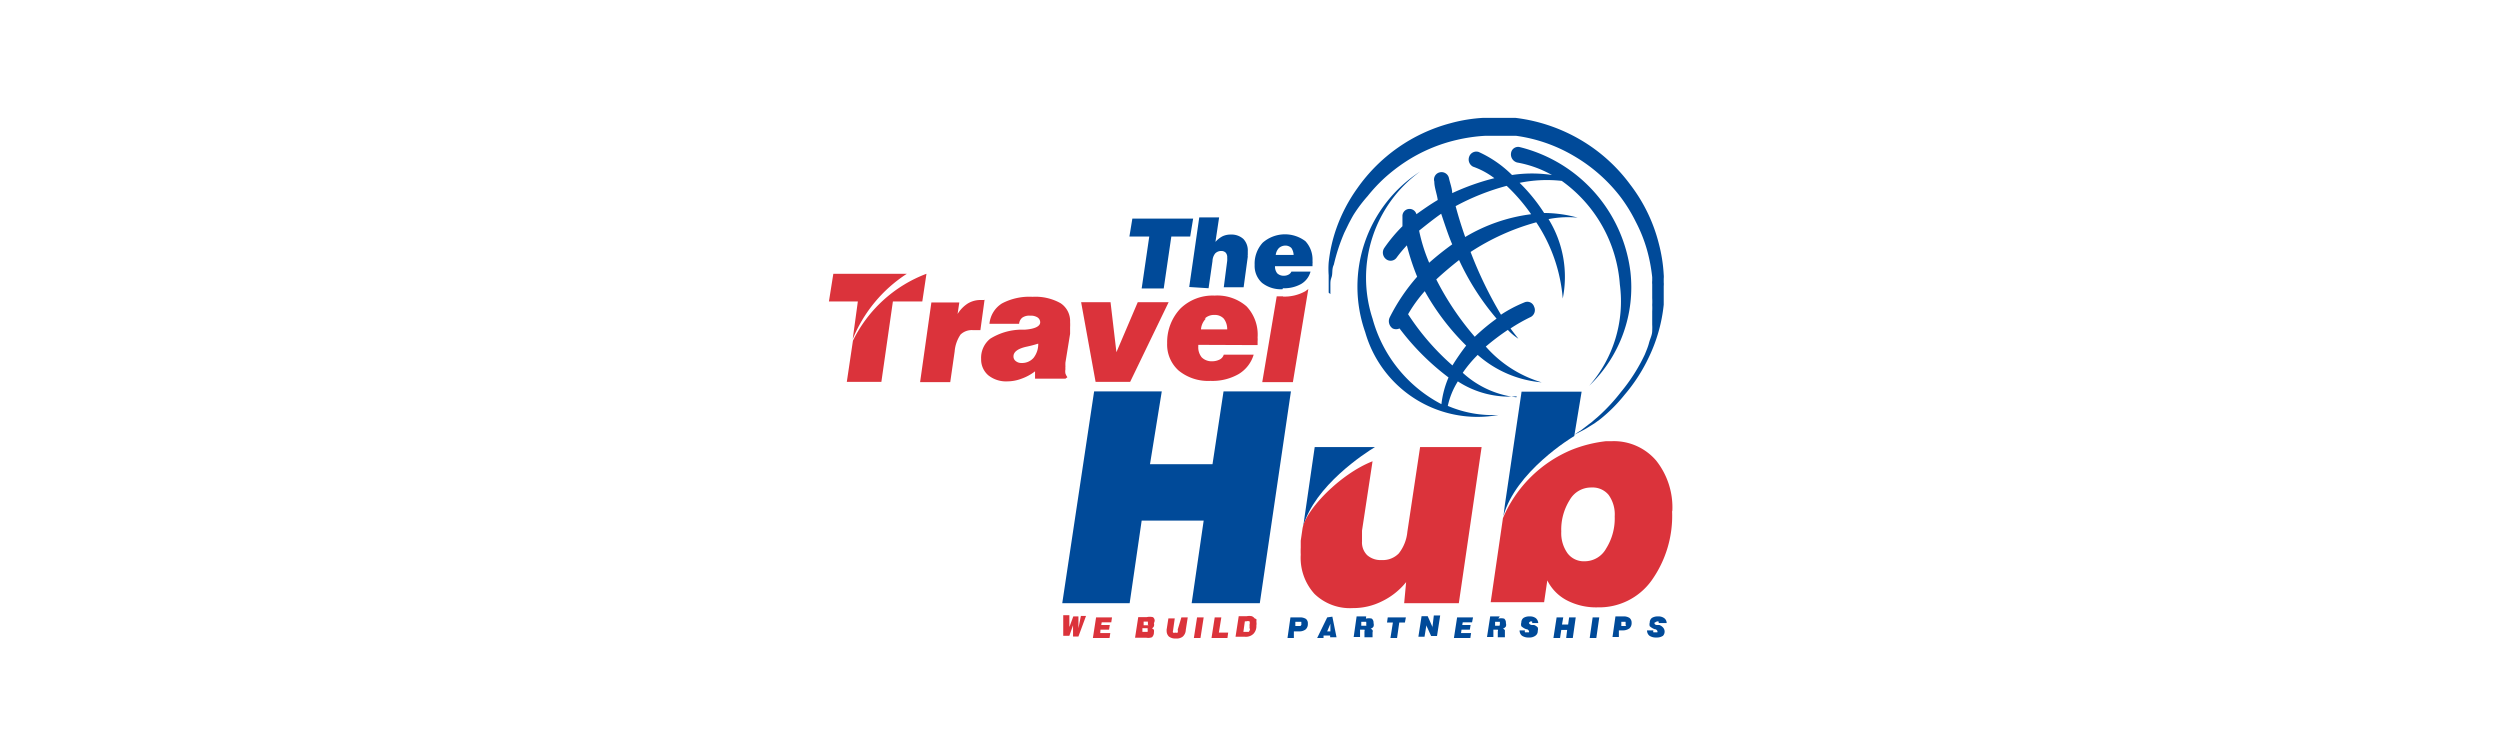 <svg xmlns="http://www.w3.org/2000/svg" id="Layer_1" data-name="Layer 1" viewBox="0 0 102 30"><defs><style>.cls-1{fill:#004a99;}.cls-2{fill:#db333b;}</style></defs><polygon class="cls-1" points="46.58 11.77 47.48 11.77 47.79 9.65 48.56 9.65 48.68 8.92 46.2 8.92 46.08 9.65 46.89 9.65 46.58 11.77"></polygon><path class="cls-1" d="M49.31,11.76l.16-1.11a.52.52,0,0,1,.11-.31.34.34,0,0,1,.25-.1.25.25,0,0,1,.18.07.28.28,0,0,1,.06.2,1,1,0,0,1,0,.13v0l-.14,1.08h.81l.17-1.25a.25.25,0,0,1,0-.08v-.14a.68.68,0,0,0-.18-.5.72.72,0,0,0-.51-.18.77.77,0,0,0-.34.07,1,1,0,0,0-.29.23l.15-1h-.81l-.41,2.84Z"></path><path class="cls-1" d="M52.18,10.12a.4.4,0,0,1,.26-.1.34.34,0,0,1,.25.1.55.55,0,0,1,.09.28h-.73a.49.49,0,0,1,.13-.28m.16,1.64a1.42,1.42,0,0,0,.74-.17.83.83,0,0,0,.39-.51h-.78a.25.25,0,0,1-.11.12.39.39,0,0,1-.2.05.37.37,0,0,1-.27-.1.44.44,0,0,1-.09-.29v0h1.53v-.1a.41.41,0,0,0,0-.11,1.1,1.1,0,0,0-.29-.81,1.38,1.38,0,0,0-1.74.06,1.26,1.26,0,0,0-.33.91.93.93,0,0,0,.3.73,1.24,1.24,0,0,0,.84.26"></path><polygon class="cls-1" points="49.92 15.97 49.47 18.94 46.92 18.94 47.4 15.97 44.64 15.97 43.34 24.61 46.09 24.61 46.58 21.24 49.11 21.24 48.62 24.61 51.4 24.61 52.67 15.97 49.92 15.97"></polygon><path class="cls-1" d="M64.23,17.79l.3-1.81H62.08l-.68,4.61-.06.47c.48-1.81,2.8-3.22,2.89-3.27"></path><path class="cls-2" d="M65.53,22.38a1,1,0,0,1-.88.52.83.83,0,0,1-.69-.32,1.41,1.41,0,0,1-.26-.89,2.27,2.27,0,0,1,.35-1.3,1,1,0,0,1,.88-.5.85.85,0,0,1,.7.3,1.36,1.36,0,0,1,.25.88,2.3,2.3,0,0,1-.35,1.31m2.7-1.51a3.07,3.07,0,0,0-.66-2.08A2.27,2.27,0,0,0,65.78,18h-.25a5.41,5.41,0,0,0-1.4.35,5.23,5.23,0,0,0-2.81,2.79l-.5,3.43H63l.13-.89a1.84,1.84,0,0,0,.81.82,2.59,2.59,0,0,0,1.25.28,2.63,2.63,0,0,0,2.19-1.09,4.54,4.54,0,0,0,.84-2.86"></path><path class="cls-1" d="M56.1,18.24H53.64l-.47,3.24c.46-1.66,2.53-3,2.93-3.24"></path><path class="cls-2" d="M57.42,21.7a1.67,1.67,0,0,1-.35.88.91.91,0,0,1-.7.27.83.83,0,0,1-.59-.2.73.73,0,0,1-.21-.56c0-.08,0-.15,0-.23l0-.21L56,18.82c-1.33.52-2.75,2-2.86,2.76l-.07.48,0,.29a2.72,2.72,0,0,0,0,.28,2.19,2.19,0,0,0,.56,1.6,2.08,2.08,0,0,0,1.57.58,2.61,2.61,0,0,0,1.17-.27,2.86,2.86,0,0,0,1-.79l-.08.86h2.23l.93-6.37H57.94Z"></path><path class="cls-2" d="M40.14,12.24H40a1,1,0,0,0-.51.14,1.33,1.33,0,0,0-.42.43l.07-.47H38l-.46,3.25h1.23l.18-1.25a1.43,1.43,0,0,1,.24-.69.66.66,0,0,1,.51-.18H40l.17-1.24Z"></path><path class="cls-2" d="M42.17,14.6a.62.62,0,0,1-.49.21.36.36,0,0,1-.24-.08.23.23,0,0,1-.09-.19q0-.27.51-.39a5,5,0,0,0,.5-.13.91.91,0,0,1-.19.58m1.38.79a.55.55,0,0,1-.08-.15.48.48,0,0,1,0-.18.41.41,0,0,1,0-.1,1.49,1.49,0,0,1,0-.17l.19-1.17,0-.27a1.79,1.79,0,0,0,0-.21.87.87,0,0,0-.39-.77,2.09,2.09,0,0,0-1.14-.26,2.39,2.39,0,0,0-1.25.27,1.1,1.1,0,0,0-.51.83h1.21a.36.36,0,0,1,.13-.25.49.49,0,0,1,.32-.08.51.51,0,0,1,.3.07.24.24,0,0,1,.11.2c0,.16-.21.27-.62.3l-.18,0a2.46,2.46,0,0,0-1.24.37,1,1,0,0,0-.37.83.85.85,0,0,0,.29.66,1.16,1.16,0,0,0,.78.25,1.66,1.66,0,0,0,.58-.11,2,2,0,0,0,.55-.3l0,.3h1.24Z"></path><polygon class="cls-2" points="46.11 15.58 47.68 12.33 46.42 12.33 45.55 14.37 45.31 12.33 44.11 12.33 44.7 15.58 46.11 15.58"></polygon><path class="cls-2" d="M49.15,13a.54.54,0,0,1,.4-.15.49.49,0,0,1,.38.15.7.7,0,0,1,.14.44H49a.7.7,0,0,1,.2-.44m2.11,1.08s0-.1,0-.16a.76.76,0,0,0,0-.15,1.68,1.68,0,0,0-.45-1.27,1.82,1.82,0,0,0-1.31-.44,1.88,1.88,0,0,0-1.39.53A2,2,0,0,0,47.62,14a1.42,1.42,0,0,0,.47,1.12,1.9,1.9,0,0,0,1.3.42,2.15,2.15,0,0,0,1.15-.28,1.38,1.38,0,0,0,.61-.79H49.93a.33.33,0,0,1-.17.2.68.68,0,0,1-.31.07.57.57,0,0,1-.42-.16.65.65,0,0,1-.14-.45v-.06Z"></path><path class="cls-2" d="M52.35,12.09h-.26l-.59,3.5h1.25l.63-3.8-.12.09a1.73,1.73,0,0,1-.91.22"></path><path class="cls-2" d="M34.79,13.84A5.75,5.75,0,0,1,37,11.17H34l-.18,1.13H35Z"></path><path class="cls-2" d="M37.8,11.17h0a5.5,5.5,0,0,0-3,2.73l-.25,1.68h1.41l.47-3.28h1.2Z"></path><path class="cls-1" d="M57.45,12.82a5.61,5.61,0,0,1,.68-.94,9.86,9.86,0,0,0,1.69,2.22,9.12,9.12,0,0,0-.56.81,10.06,10.06,0,0,1-1.81-2.09m1.35-4.1c.15.44.29.88.45,1.25a11.88,11.88,0,0,0-.94.75,6.85,6.85,0,0,1-.41-1.31c.3-.24.6-.48.9-.69m2.67-1.14a7.39,7.39,0,0,1,1,1.16,6.92,6.92,0,0,0-2.69.93c-.14-.4-.28-.84-.39-1.26a9.57,9.57,0,0,1,2.09-.83M61.06,13a8.32,8.32,0,0,0-.89.74,11.53,11.53,0,0,1-1.57-2.34c.29-.27.61-.54.93-.79A10.37,10.37,0,0,0,61.06,13m.81,3.21a3.89,3.89,0,0,1-2.19-1,5,5,0,0,1,.61-.73,4.53,4.53,0,0,0,2.61,1.12,4.88,4.88,0,0,1-2.28-1.46,9.61,9.61,0,0,1,.9-.68,2.22,2.22,0,0,0,.43.36c-.1-.13-.23-.29-.32-.42a7,7,0,0,1,.83-.47.32.32,0,0,0,.13-.42.29.29,0,0,0-.4-.17,5.4,5.4,0,0,0-.95.5A16.4,16.4,0,0,1,60,10.28a9.44,9.44,0,0,1,2.68-1.21,6.54,6.54,0,0,1,1.08,3.11,4.48,4.48,0,0,0-.58-3.24,4.11,4.11,0,0,1,1.19-.06A5.22,5.22,0,0,0,63,8.69a7,7,0,0,0-1-1.23,5.51,5.51,0,0,1,1.72-.08,5.69,5.69,0,0,1,2.37,4.23,5.22,5.22,0,0,1-1.25,4.13,5.56,5.56,0,0,0,1.68-4.66A6,6,0,0,0,62,6a.29.29,0,0,0-.35.25.34.34,0,0,0,.25.38,4.54,4.54,0,0,1,1.42.51,5.42,5.42,0,0,0-1.63,0,4.62,4.62,0,0,0-1.36-.94.31.31,0,0,0-.39.2.33.33,0,0,0,.16.4,3.16,3.16,0,0,1,.87.47,9.6,9.6,0,0,0-1.72.61c0-.18-.09-.42-.13-.6a.31.31,0,0,0-.37-.25.3.3,0,0,0-.23.38c0,.24.11.51.14.75-.29.17-.59.38-.87.58a.29.29,0,0,0-.57.09c0,.12,0,.25,0,.4a6.27,6.27,0,0,0-.75.9.34.34,0,0,0,.09.45.3.3,0,0,0,.43-.08,5.6,5.6,0,0,1,.41-.49,9.58,9.58,0,0,0,.42,1.28,7.81,7.81,0,0,0-1.12,1.66.36.36,0,0,0,.12.45.32.32,0,0,0,.28,0,10.1,10.1,0,0,0,2,2,3.85,3.85,0,0,0-.29,1.09A5.6,5.6,0,0,1,56,13a5.36,5.36,0,0,1,1.94-6,5.59,5.59,0,0,0-2.24,6.55,4.76,4.76,0,0,0,5.44,3.38,4.65,4.65,0,0,1-2.07-.37,3.16,3.16,0,0,1,.41-1,3.83,3.83,0,0,0,2.4.61"></path><path class="cls-1" d="M54.28,12s0-.11,0-.32,0-.23.05-.38,0-.32.09-.5a7.63,7.63,0,0,1,.43-1.31l.18-.37c.07-.13.13-.25.21-.38A5.93,5.93,0,0,1,55.8,8a6.61,6.61,0,0,1,.68-.73,7.11,7.11,0,0,1,.85-.66,6.51,6.51,0,0,1,2.1-.9,6.71,6.71,0,0,1,1.18-.17h.62l.31,0,.31,0a6.33,6.33,0,0,1,2.36.82A6.58,6.58,0,0,1,66.09,8a6.32,6.32,0,0,1,.65,1.05,6,6,0,0,1,.45,1.12,6.73,6.73,0,0,1,.22,1.14c0,.05,0,.09,0,.14a.76.76,0,0,0,0,.15v.56a2.46,2.46,0,0,1,0,.28,2.45,2.45,0,0,1,0,.27l0,.27,0,.13,0,.13a2.38,2.38,0,0,1,0,.26c0,.17-.09.33-.13.49s-.11.32-.17.47A7.2,7.2,0,0,1,66.13,16a7.44,7.44,0,0,1-.93,1l-.21.18c-.06.06-.13.1-.19.15l-.3.23a3.22,3.22,0,0,0-.27.18l.29-.15a3.25,3.25,0,0,0,.33-.19l.21-.13.22-.16a6.35,6.35,0,0,0,1-1,6.83,6.83,0,0,0,1-1.55,6.44,6.44,0,0,0,.6-2.13c0-.1,0-.2,0-.3s0-.2,0-.31v-.15a.76.76,0,0,0,0-.15v-.15a.86.86,0,0,0,0-.16,6.32,6.32,0,0,0-.2-1.27,6.59,6.59,0,0,0-1.16-2.4,6.77,6.77,0,0,0-2.06-1.85,6.89,6.89,0,0,0-2.62-.88l-.34,0-.34,0h-.67a6.39,6.39,0,0,0-1.32.22,6.76,6.76,0,0,0-3.79,2.65,6.55,6.55,0,0,0-.86,1.65,6.15,6.15,0,0,0-.31,1.38,3.46,3.46,0,0,0,0,.52c0,.16,0,.29,0,.39l0,.32"></path><path class="cls-2" d="M44,25.63a.08.08,0,0,0,0,0v-.48h-.21l-.16.44s0,0,0,0,0,0,0,0v0a.09.09,0,0,0,0-.05v-.44h-.25l0,.84h.25l.15-.43v0l0-.05v.09l0,.42H44l.31-.84H44.1Z"></path><polygon class="cls-2" points="44.59 26.03 45.27 26.03 45.3 25.83 44.89 25.83 44.9 25.69 45.25 25.69 45.28 25.5 44.93 25.5 44.95 25.39 45.34 25.39 45.37 25.19 44.72 25.19 44.59 26.03"></polygon><path class="cls-2" d="M46.86,25.51l-.09,0h-.11l0-.15h.17a.05.05,0,0,1,0,.05.09.09,0,0,1,0,.07m0,.3s-.05,0-.09,0h-.13l0-.15h.21a.08.08,0,0,1,0,.06.06.06,0,0,1,0,.06m.29-.41a.18.18,0,0,0-.07-.16.57.57,0,0,0-.26,0h-.34l-.13.84h.46A.44.44,0,0,0,47,26a.26.26,0,0,0,.08-.2.3.3,0,0,0,0-.1.16.16,0,0,0-.08-.06s.07-.05.08-.09a.21.21,0,0,0,0-.12"></path><path class="cls-2" d="M48.05,25.69a.24.24,0,0,1,0,.12.17.17,0,0,1-.1,0,.12.12,0,0,1-.09,0,.11.11,0,0,1,0-.08v0l.07-.5h-.26l-.07.45a.09.09,0,0,0,0,.05v0a.31.31,0,0,0,.09.24.42.42,0,0,0,.29.08.39.39,0,0,0,.28-.08.38.38,0,0,0,.12-.27l.08-.51h-.26Z"></path><polygon class="cls-2" points="48.71 26.03 48.98 26.03 49.11 25.19 48.84 25.19 48.71 26.03"></polygon><polygon class="cls-2" points="49.83 25.19 49.56 25.19 49.43 26.03 50.08 26.03 50.11 25.81 49.73 25.81 49.83 25.19"></polygon><path class="cls-2" d="M51,25.69a.36.36,0,0,1-.05.09l-.06,0h-.16l.06-.43h.06a.22.22,0,0,1,.13,0,.23.23,0,0,1,0,.14.5.5,0,0,1,0,.12m.21-.38a.27.27,0,0,0-.12-.09.53.53,0,0,0-.2,0h-.33l-.13.84h.39a.44.44,0,0,0,.34-.12.45.45,0,0,0,.12-.34.39.39,0,0,0,0-.15.37.37,0,0,0,0-.11"></path><path class="cls-1" d="M53.06,25.54l-.11,0h-.1l0-.17H53s.07,0,.09,0a.05.05,0,0,1,0,.05.1.1,0,0,1,0,.08M53,25.19h-.35l-.12.84h.26l0-.27H53a.41.41,0,0,0,.27-.08.29.29,0,0,0,.09-.23.23.23,0,0,0-.08-.2.45.45,0,0,0-.26-.06"></path><path class="cls-1" d="M54.15,25.76l.13-.31,0,.31Zm0-.57-.41.84H54l0-.1h.27V26h.26l-.17-.84Z"></path><path class="cls-1" d="M55.75,25.53l-.09,0h-.12l0-.16h.11s.07,0,.09,0a.08.08,0,0,1,0,.05.09.09,0,0,1,0,.07m0-.34h-.39l-.12.84h.26l0-.3h.07c.05,0,.09,0,.11,0a.08.08,0,0,1,0,.07v0h0l0,.09V26H56v0l0,0v0h0V25.8a.12.12,0,0,0,0-.09.18.18,0,0,0-.08-.06.19.19,0,0,0,.12-.09.23.23,0,0,0,0-.14.21.21,0,0,0-.07-.18.48.48,0,0,0-.24,0"></path><polygon class="cls-1" points="56.59 25.4 56.83 25.4 56.73 26.03 57 26.03 57.09 25.4 57.32 25.4 57.36 25.19 56.62 25.19 56.59 25.4"></polygon><path class="cls-1" d="M58.44,25.62a.06.06,0,0,1,0,0v0s0,0,0-.05l-.19-.43H58l-.13.84h.25l.07-.43v-.1a.13.13,0,0,0,0,.06,0,0,0,0,0,0,0l.2.44h.24l.13-.84H58.5Z"></path><polygon class="cls-1" points="59.32 26.03 59.99 26.03 60.02 25.83 59.61 25.83 59.63 25.69 59.97 25.69 60 25.5 59.66 25.5 59.68 25.39 60.06 25.39 60.1 25.19 59.45 25.19 59.32 26.03"></polygon><path class="cls-1" d="M61.18,25.53l-.09,0H61l0-.16h.11s.07,0,.08,0a.05.05,0,0,1,0,.05.09.09,0,0,1,0,.07m0-.34h-.39l-.13.84h.26l0-.3H61c.05,0,.09,0,.11,0a.08.08,0,0,1,0,.07v0h0V26h.29v0l0,0v0h0V25.8s0-.07,0-.09a.18.18,0,0,0-.08-.06.27.27,0,0,0,.12-.09.23.23,0,0,0,0-.14.21.21,0,0,0-.07-.18.48.48,0,0,0-.24,0"></path><path class="cls-1" d="M62.43,25.36a.11.11,0,0,1,.08,0,.09.09,0,0,1,0,.06h.25a.28.28,0,0,0-.1-.2.39.39,0,0,0-.25-.07.44.44,0,0,0-.25.06.23.23,0,0,0-.09.19.25.25,0,0,0,0,.15.58.58,0,0,0,.2.12l0,0c.07,0,.11.06.11.08a.05.05,0,0,1,0,.05l-.06,0-.1,0a.1.1,0,0,1,0-.08H62a.27.27,0,0,0,.1.22.47.47,0,0,0,.28.07.4.4,0,0,0,.26-.07.22.22,0,0,0,.1-.2.24.24,0,0,0,0-.14.36.36,0,0,0-.15-.1l-.08,0c-.08,0-.13-.06-.13-.09a.05.05,0,0,1,0,0h0"></path><polygon class="cls-1" points="63.98 25.48 63.73 25.48 63.78 25.19 63.51 25.19 63.38 26.03 63.65 26.03 63.7 25.7 63.94 25.7 63.9 26.03 64.17 26.03 64.29 25.19 64.02 25.19 63.98 25.48"></polygon><polygon class="cls-1" points="64.86 26.03 65.13 26.03 65.25 25.19 64.98 25.19 64.86 26.03"></polygon><path class="cls-1" d="M66.35,25.54l-.11,0h-.09l0-.17h.09s.07,0,.08,0a.05.05,0,0,1,0,.05.1.1,0,0,1,0,.08m-.06-.35h-.35l-.12.84h.26l0-.27h.15a.47.47,0,0,0,.28-.08.29.29,0,0,0,.09-.23.24.24,0,0,0-.09-.2.43.43,0,0,0-.26-.06"></path><path class="cls-1" d="M67.59,25.36a.11.11,0,0,1,.08,0,.06.06,0,0,1,0,.06H68a.25.25,0,0,0-.1-.2.39.39,0,0,0-.25-.07.44.44,0,0,0-.25.06.23.23,0,0,0-.09.19.25.25,0,0,0,0,.15.58.58,0,0,0,.2.12l0,0c.07,0,.11.06.11.08a.05.05,0,0,1,0,.05l-.06,0-.1,0a.1.1,0,0,1,0-.08h-.26a.27.27,0,0,0,.1.22.47.47,0,0,0,.28.07.45.45,0,0,0,.27-.07.25.25,0,0,0,0-.34.36.36,0,0,0-.15-.1l-.08,0q-.12,0-.12-.09a0,0,0,0,1,0,0h0"></path></svg>